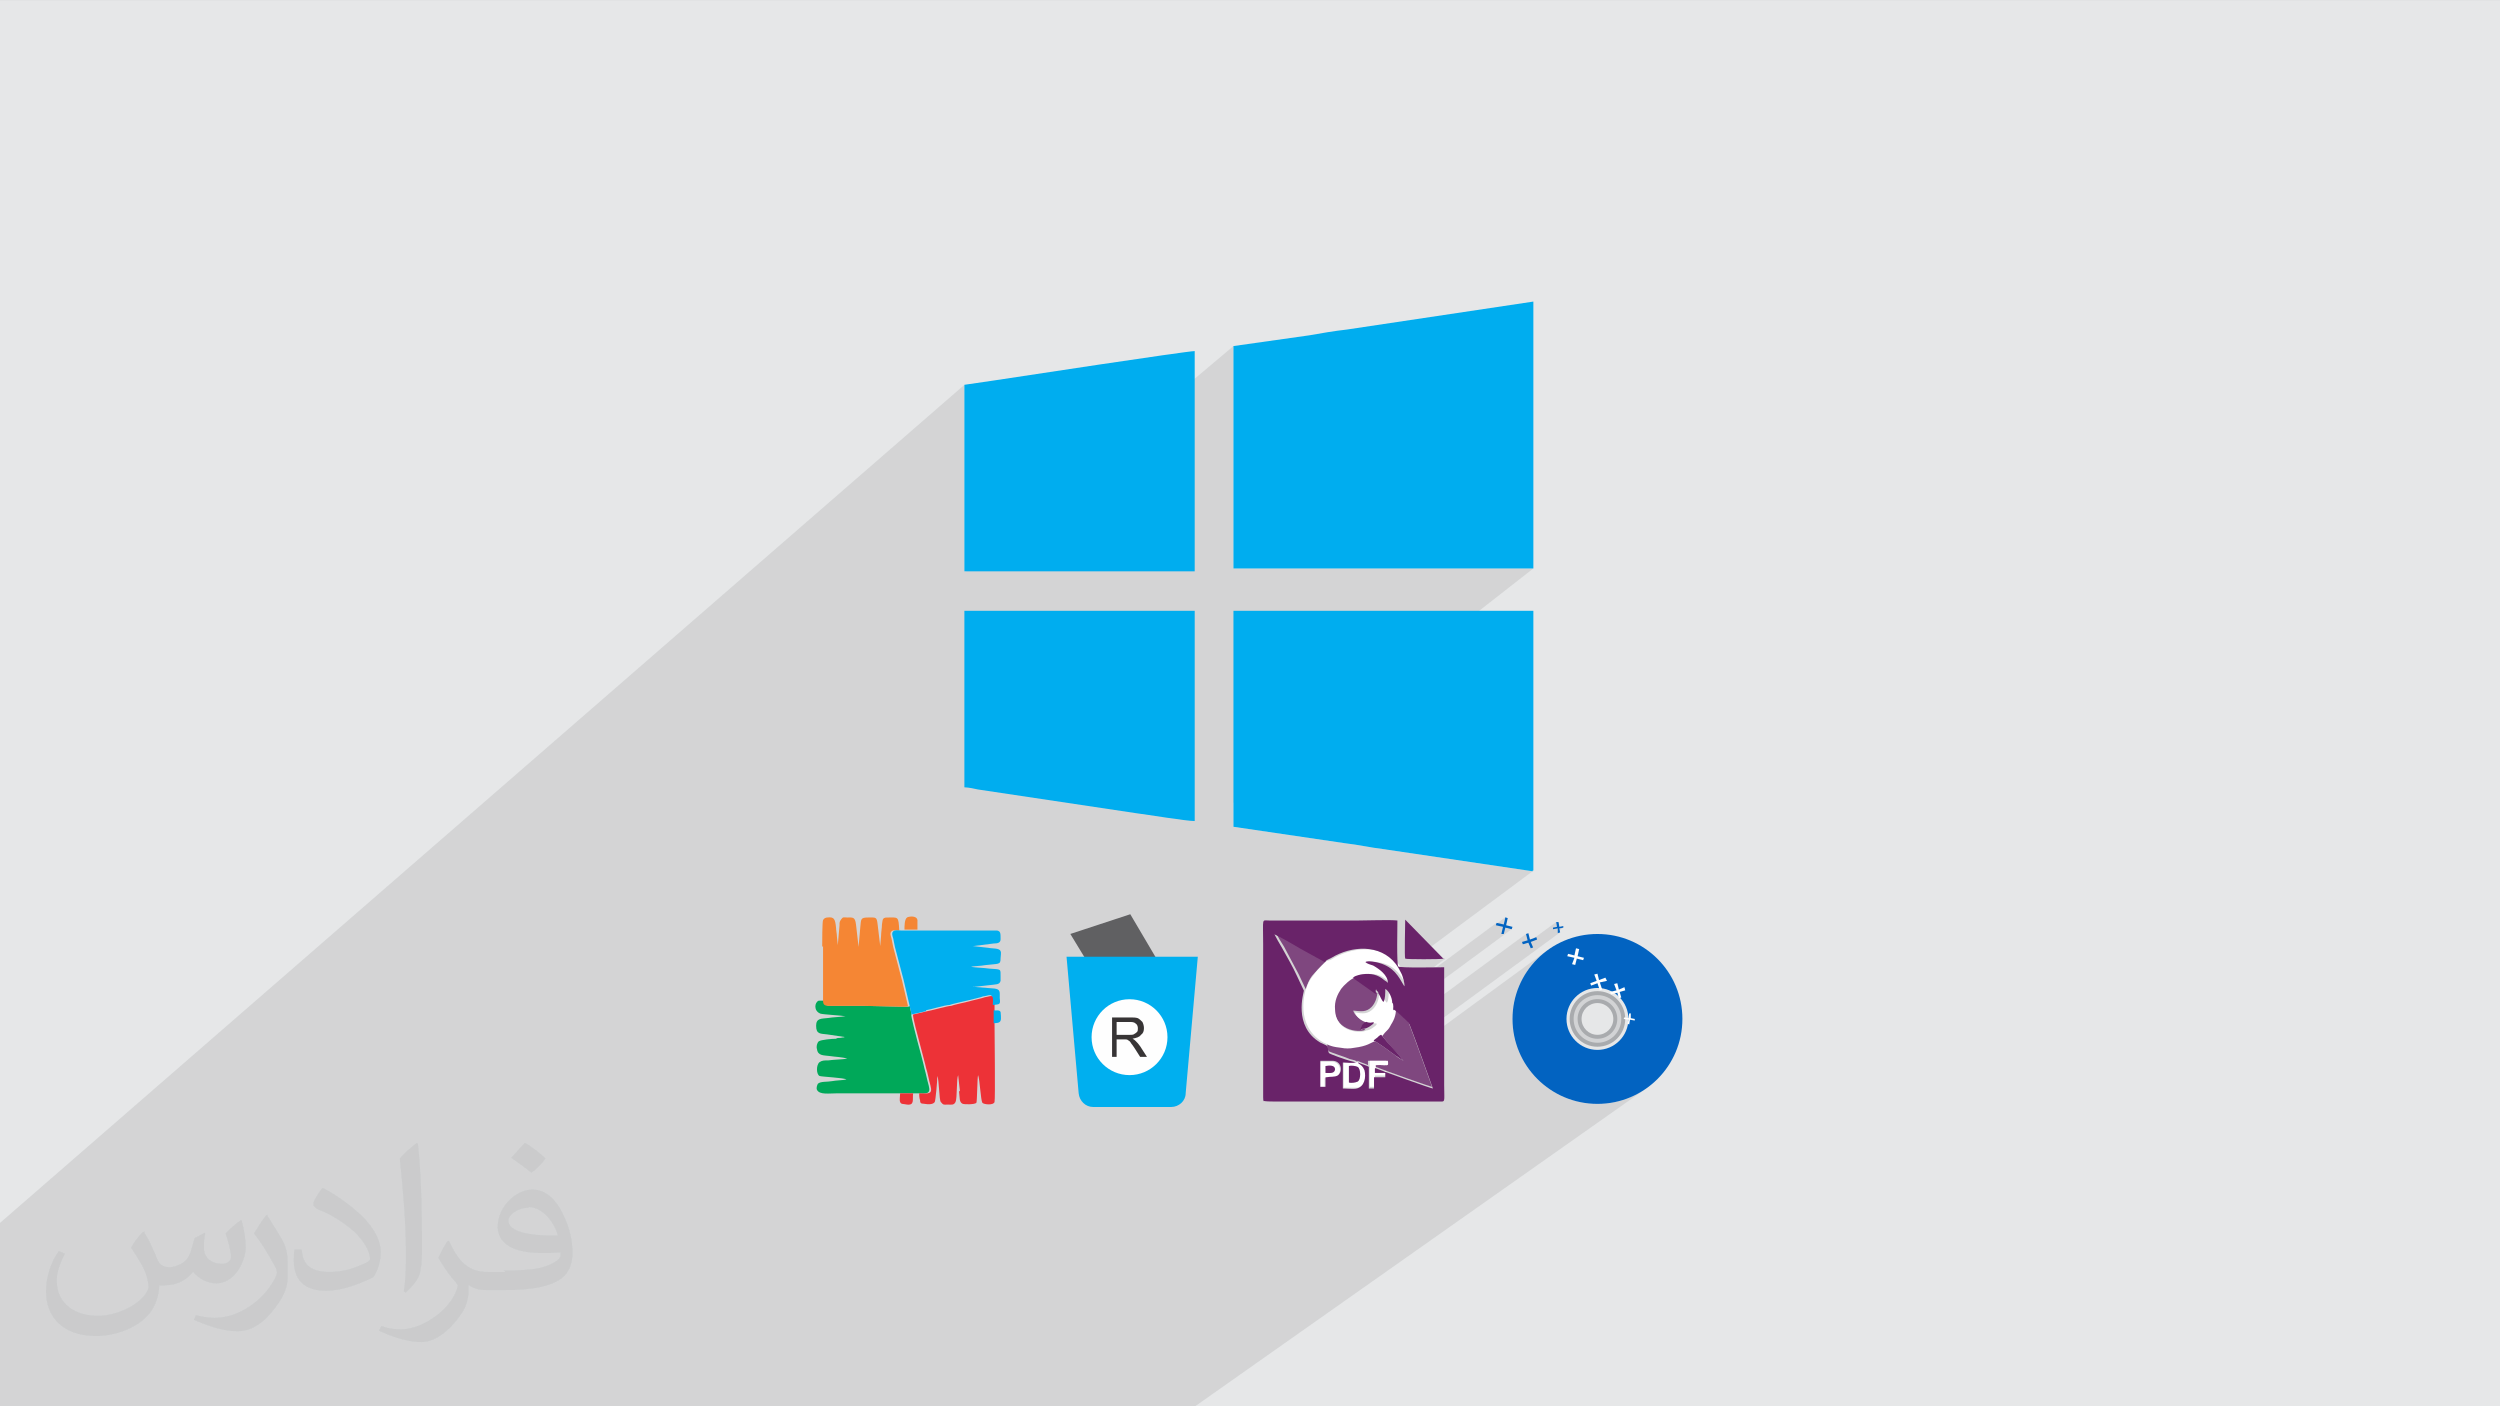 <?xml version="1.0" encoding="UTF-8"?>
<!DOCTYPE svg PUBLIC "-//W3C//DTD SVG 1.1//EN" "http://www.w3.org/Graphics/SVG/1.1/DTD/svg11.dtd">
<!-- Creator: CorelDRAW -->
<svg xmlns="http://www.w3.org/2000/svg" xml:space="preserve" width="3.703in" height="2.083in" version="1.1" style="shape-rendering:geometricPrecision; text-rendering:geometricPrecision; image-rendering:optimizeQuality; fill-rule:evenodd; clip-rule:evenodd"
viewBox="0 0 3703.33 2083.33"
 xmlns:xlink="http://www.w3.org/1999/xlink"
 xmlns:xodm="http://www.corel.com/coreldraw/odm/2003">
 <rect x="0" y="0" width="3703.33" height="2083.33" fill="#808080" stroke="none"/>
 <defs>
  <style type="text/css">
   <![CDATA[
    .fil12 {fill:#00A859}
    .fil3 {fill:#00ADEF}
    .fil15 {fill:#00AFEF}
    .fil7 {fill:#0263C1}
    .fil16 {fill:#606062}
    .fil6 {fill:#692369}
    .fil4 {fill:#7F477F}
    .fil8 {fill:#A9ABAE}
    .fil9 {fill:#D2D3D5}
    .fil0 {fill:#E6E7E8}
    .fil14 {fill:#ED3237}
    .fil13 {fill:#F58634}
    .fil17 {fill:#FEFEFE}
    .fil5 {fill:white}
    .fil11 {fill:#0263C1;fill-rule:nonzero}
    .fil18 {fill:#373435;fill-rule:nonzero}
    .fil10 {fill:#FEFEFE;fill-rule:nonzero}
    .fil1 {fill:#373435;fill-opacity:0.031}
    .fil2 {fill:#373435;fill-opacity:0.102}
   ]]>
  </style>
 </defs>
 <g id="Layer_x0020_1">
  <polygon class="fil0" points="-3,0.07 3706.33,0.07 3706.33,2083.26 -3,2083.26 "/>
  <path class="fil1" d="M214.02 1826.24c7,11 11,21 16,32 3,7 5,19 21,19 5,0 11,-2 17,-5 7,-4 11,-9 14,-17l6 -21 15 -8 1 1c-2,8 -2,15 -2,21 0,18 15,24 27,24 7,0 13,-4 13,-10 0,-8 -4,-23 -8,-35 7,-7 14,-14 23,-20l1 1c4,15 6,30 6,40 0,9 -4,21 -8,28 -7,14 -20,25 -36,25 -12,0 -25,-6 -34,-17l0 0c-9,11 -22,20 -43,20l-7 0c-1,14 -4,24 -9,33 -13,25 -50,42 -85.01,42 -49,0 -74.01,-28 -74.01,-66 0,-23 8,-45 19,-60l9 4c-7,14 -12,27 -12,40 0,35 28,52 61,52 31,0 69.01,-20 75.01,-42 -2,-25 -12,-36 -26,-59 4,-8 10,-15 17,-23l1 0 0 0 2 -1 0 0 0 0 0 0 0 0 0 0 0 0 0 0 0 0 0 0 0 2 0.01 -0.01zm564.05 -133.01c10,6 21,14 30,23 -6,8 -12,15 -21,21 -10,-8 -20,-15 -30,-22 7,-8 14,-15 20,-22l0 0 0 0 0 0 0 0 0 0 0 0 0 0 0 0 0 0 1 0 0 -0zm5 96.01c-17,0 -30,11 -30,19 0,17 34,23 73.01,22 -5,-20 -23,-42 -43,-42l0 0 0 0 0 0 0 0 0 0 0 0 0 0 0 0 0 0 0 0 0 1 0 0zm-38 93.01c22,0 41,-1 55,-4 16,-4 30,-12 30,-18 0,-2 0,-3 0,-5 -9,1 -19,1 -28,1 -30,0 -52,-7 -61,-23 -2,-4 -4,-9 -4,-15 0,-16 7,-31 19,-42 10,-9 21,-14 33,-14 21,0 37,17 48,43 6,14 11,31 11,51 0,14 -4,25 -12,34 -16,15 -45,21 -90.01,21l-20 0 0 0 -5 0c-11,0 -19,-2 -26,-7l-1 0c0,2 0,5 0,8 0,10 -3,23 -10,33 -20,30 -42,43 -60,43 -19,0 -42,-7 -63,-17l4 -7c7,3 16,5 29,5 34,0 78.01,-33 84.01,-65 -1,-2 -4,-6 -7,-9 -10,-12 -16,-22 -22,-32 5,-10 9,-18 14,-25l2 0c14,30 28,46 57,46l5 0 0 0 21 0 0 -1 0 0 0 0 0 0 -3 -1 -0 -0zm-147.01 31c2,-13 3,-29 3,-43l0 -21c0,-39 -5,-96.01 -9,-133.01 7,-8 17,-17 25,-23l2 1c5,47 6,101.01 6,151.01 0,13 0,26 -2,35 -1,12 -8,21 -22,35l-3 -2 0 0 0 0 0 0 0 0 0 0 0 0 0 0 0 0 0 0 -0 0zm-151.02 -62.01c1,19 10,33 41,33 20,0 36,-5 55,-14 3,-2 5,-4 5,-5 0,-11 -9,-27 -24,-41 -15,-13 -33,-25 -52,-32 -6,-3 -8,-6 -8,-8 0,-6 7,-16 13,-24l2 0c21,11 43,27 60,44 15,16 25,33 25,51 0,13 -4,26 -11,37 -23,11 -47,20 -70.01,20 -29,0 -48,-13 -48,-45 0,-4 0,-9 1,-16l10 0 0 0 0 0 0 0 0 0 0 0 0 0 0 0 0 0 0 0 0 0 0 0 1 0 0 0zm-52 -52l18 29c7,11 13,22 13,41l0 24c0,19 -12,39 -32,60 -15,14 -29,19 -42,19 -19,0 -40,-6 -65,-17l3 -7c8,2 17,4 28,4 36,0 72.01,-26 89.01,-58 2,-4 3,-7 3,-9 0,-4 -2,-8 -4,-11 -9,-17 -19,-33 -30,-47 6,-9 11,-18 18,-27l2 0 0 0 1 0 0 0 0 0 0 0 0 0 0 0 0 0 0 0 0 0 0 0 -2 -1 0 -0z"/>
  <path class="fil1" d="M214.02 1826.24c7,11 11,21 16,32 3,7 5,19 21,19 5,0 11,-2 17,-5 7,-4 11,-9 14,-17l6 -21 15 -8 1 1c-2,8 -2,15 -2,21 0,18 15,24 27,24 7,0 13,-4 13,-10 0,-8 -4,-23 -8,-35 7,-7 14,-14 23,-20l1 1c4,15 6,30 6,40 0,9 -4,21 -8,28 -7,14 -20,25 -36,25 -12,0 -25,-6 -34,-17l0 0c-9,11 -22,20 -43,20l-7 0c-1,14 -4,24 -9,33 -13,25 -50,42 -85.01,42 -49,0 -74.01,-28 -74.01,-66 0,-23 8,-45 19,-60l9 4c-7,14 -12,27 -12,40 0,35 28,52 61,52 31,0 69.01,-20 75.01,-42 -2,-25 -12,-36 -26,-59 4,-8 10,-15 17,-23l1 0 0 0 2 -1 0 0 0 0 0 0 0 0 0 0 0 0 0 0 0 0 0 0 0 2 0.01 -0.01zm564.05 -133.01c10,6 21,14 30,23 -6,8 -12,15 -21,21 -10,-8 -20,-15 -30,-22 7,-8 14,-15 20,-22l0 0 0 0 0 0 0 0 0 0 0 0 0 0 0 0 0 0 1 0 0 -0zm5 96.01c-17,0 -30,11 -30,19 0,17 34,23 73.01,22 -5,-20 -23,-42 -43,-42l0 0 0 0 0 0 0 0 0 0 0 0 0 0 0 0 0 0 0 0 0 1 0 0zm-38 93.01c22,0 41,-1 55,-4 16,-4 30,-12 30,-18 0,-2 0,-3 0,-5 -9,1 -19,1 -28,1 -30,0 -52,-7 -61,-23 -2,-4 -4,-9 -4,-15 0,-16 7,-31 19,-42 10,-9 21,-14 33,-14 21,0 37,17 48,43 6,14 11,31 11,51 0,14 -4,25 -12,34 -16,15 -45,21 -90.01,21l-20 0 0 0 -5 0c-11,0 -19,-2 -26,-7l-1 0c0,2 0,5 0,8 0,10 -3,23 -10,33 -20,30 -42,43 -60,43 -19,0 -42,-7 -63,-17l4 -7c7,3 16,5 29,5 34,0 78.01,-33 84.01,-65 -1,-2 -4,-6 -7,-9 -10,-12 -16,-22 -22,-32 5,-10 9,-18 14,-25l2 0c14,30 28,46 57,46l5 0 0 0 21 0 0 -1 0 0 0 0 0 0 -3 -1 -0 -0zm-147.01 31c2,-13 3,-29 3,-43l0 -21c0,-39 -5,-96.01 -9,-133.01 7,-8 17,-17 25,-23l2 1c5,47 6,101.01 6,151.01 0,13 0,26 -2,35 -1,12 -8,21 -22,35l-3 -2 0 0 0 0 0 0 0 0 0 0 0 0 0 0 0 0 0 0 -0 0zm-151.02 -62.01c1,19 10,33 41,33 20,0 36,-5 55,-14 3,-2 5,-4 5,-5 0,-11 -9,-27 -24,-41 -15,-13 -33,-25 -52,-32 -6,-3 -8,-6 -8,-8 0,-6 7,-16 13,-24l2 0c21,11 43,27 60,44 15,16 25,33 25,51 0,13 -4,26 -11,37 -23,11 -47,20 -70.01,20 -29,0 -48,-13 -48,-45 0,-4 0,-9 1,-16l10 0 0 0 0 0 0 0 0 0 0 0 0 0 0 0 0 0 0 0 0 0 0 0 1 0 0 0zm-52 -52l18 29c7,11 13,22 13,41l0 24c0,19 -12,39 -32,60 -15,14 -29,19 -42,19 -19,0 -40,-6 -65,-17l3 -7c8,2 17,4 28,4 36,0 72.01,-26 89.01,-58 2,-4 3,-7 3,-9 0,-4 -2,-8 -4,-11 -9,-17 -19,-33 -30,-47 6,-9 11,-18 18,-27l2 0 0 0 1 0 0 0 0 0 0 0 0 0 0 0 0 0 0 0 0 0 0 0 -2 -1 0 -0z"/>
  <path class="fil2" d="M1827.14 512.65l-395.96 333.77 -2.64 0 0 -275.3 0 -1.06 -565.17 491.16 -866.36 -1061.14 866.36 1061.14 -866.36 752.91 0 0.92 0 238.35 0 1.93 0 27.94 24.78 0 234.07 0 43.91 0 1.09 0 0.08 0 21.57 0 7.31 0 0.89 0 22.52 0 0.67 0 7.83 0 6.07 0 6.56 0 0.29 0 6.68 0 11.52 0 0.09 0 17.02 0 7.89 0 6.33 0 11.55 0 4.47 0 2.28 0 2.35 0 0.04 0 2.1 0 5.22 0 4.44 0 0.58 0 3.8 0 6.32 0 0 0 6.41 0 1.11 0 11.3 0 0.54 0 7.44 0 5.98 0 1.06 0 24.11 0 5.83 0 0.17 0 0.5 0 0.09 0 10.18 0 1.04 0 17.2 0 9.19 0 1.91 0 1.87 0 5.15 0 11.39 0 1.22 0 2.5 0 0.38 0 1.58 0 0.43 0 5.98 0 0.33 0 3.04 0 2.47 0 4.25 0 1.01 0 0.02 0 1.79 0 0.58 0 10.32 0 1.53 0 0.69 0 9.53 0 6.28 0 5.06 0 0.06 0 0.22 0 0.55 0 0.41 0 0.24 0 1.19 0 11.65 0 1.93 0 4.76 0 1.24 0 7.87 0 1.13 0 3.83 0 6.08 0 1.34 0 19.16 0 4.55 0 9.52 0 0.01 0 0.02 0 3.85 0 8.79 0 4.85 0 0.9 0 4.93 0 0.71 0 4.21 0 2.57 0 2.69 0 3.37 0 2.46 0 1.64 0 1.67 0 3.75 0 1.03 0 2.64 0 2.78 0 0.16 0 7.9 0 3.22 0 13.1 0 8.01 0 3.43 0 2.81 0 0.37 0 7.81 0 7.54 0 11.5 0 17.83 0 8.49 0 16.43 0 16.62 0 26.94 0 33.07 0 5.37 0 1.75 0 4.9 0 12.12 0 15.94 0 29.5 0 40.73 0 12.7 0 1.57 0 0.8 0 6.27 0 11.06 0 3.96 0 0 0 1.59 0 8.13 0 14.83 0 7.88 0 6.71 0 0.93 0 16.67 0 2.52 0 21.47 0 12.16 0 0.96 0 0.34 0 1.49 0 2.15 0 0.04 0 1.58 0 0.09 0 1.84 0 0.27 0 0.32 0 1.12 0 2.28 0 1.25 0 1.18 0 1.5 0 1.68 0 0.33 0 8.12 0 0.85 0 0.1 0 2.5 0 1.53 0 5.18 0 0.49 0 0.55 0 1.81 0 0.35 0 1.12 0 1.59 0 0.36 0 1.52 0 2.13 0 1.65 0 1.49 0 0.15 0 1.78 0 3.24 0 1.37 0 1.94 0 0.92 0 0.06 0 0.29 0 1.2 0 0.11 0 1.7 0 1.7 0 0.5 0 0.17 0 2.31 0 1.71 0 1.14 0 0.37 0 0.12 0 1.2 0 0.74 0 1.02 0 3.24 0 1.08 0 0.04 0 0.89 0 0.12 0 16.49 0 1.24 0 0.47 0 0.57 0 0.83 0 1.09 0 0.81 0 0.39 0 0.13 0 6.07 0 1.76 0 0.24 0 1.4 0 0.02 0 0.98 0 1.2 0 0.13 0 1.47 0 0.03 0 1.76 0 0.27 0 0.79 0 0 0 0.15 0 3.67 0 0.87 0 2.31 0 0.03 0 1.82 0 0.46 0 0.66 0 1.11 0 1.3 0 2.44 0 0.48 0 2.46 0 0.41 0 0.58 0 1.83 0 0.01 0 2.17 0 0.11 0 1.71 0 0.06 0 0.28 0 0.26 0 2.02 0 1.32 0 0.33 0 2.75 0 0.71 0 0.9 0 0.15 0 1.7 0 0.19 0 0.01 0 2.47 0 0.91 0 3.37 0 4.55 0 1.04 0 0.85 0 0.07 0 0.41 0 0.52 0 9.65 0 0.04 0 0 0 0.19 0 0.01 0 2.5 0 0.24 0 3.29 0 2.52 0 3.3 0 77.72 0 4.54 0 32.4 0 6.69 0 258.74 0 666.23 -469.41 -10.37 6.3 -11 5.3 -11.56 4.23 -12.06 3.1 -12.5 1.91 -12.87 0.65 -12.87 -0.65 -12.5 -1.91 -12.06 -3.1 -11.56 -4.23 -11 -5.3 -10.37 -6.3 -9.69 -7.25 -8.94 -8.12 -8.12 -8.94 -7.25 -9.69 -6.3 -10.37 -5.3 -11 -4.23 -11.56 -3.1 -12.06 -1.91 -12.5 -0.65 -12.87 0.65 -12.87 1.91 -12.5 3.1 -12.06 4.23 -11.56 5.3 -11 6.3 -10.38 7.25 -9.69 8.12 -8.94 8.94 -8.12 9.69 -7.24 -196.38 143.6 -2.15 -5.89 -1.48 -4.04 215.09 -157.53 -3.53 1.18 0 -2.2 8.23 -6.03 -5.88 1.17 -2.35 1.72 0 -1.72 -5.67 0.94 4.5 -3.3 -1.18 -7.06 -41.98 30.82 -7.42 2.12 -0.19 -0.56 7.24 -5.32 -2.35 -9.41 -254.29 187 -6.76 -1.69 -2.74 -1.18 -4.06 -1.52 -4.87 -1.74 -2.26 -0.79 253.8 -187.14 -9.41 -2.35 -4.53 3.35 1 -4.52 -2.77 -0.62 3.94 -2.91 2.35 -10.59 -13.53 10 0.59 -1.77 -214.44 158.61 -1.67 -0.45 53.76 -39.77 0.69 -1.33 0.31 -0.91 83.69 -61.92 0 -1.28 -1.48 0.22 -2.42 0.2 -3.22 0.17 -3.88 0.13 -4.4 0.11 -4.78 0.07 -5.01 0.05 -5.11 0.02 -5.07 -0.02 -4.88 -0.05 -4 -0.07 175.31 -130.22 -0.31 -0.05 1.37 -1.02 -1.06 0 -1.19 0.89 -220.96 -32.78 -3.39 -0.42 -3.39 -0.47 -3.39 -0.5 -3.4 -0.53 -3.41 -0.56 -3.41 -0.58 -3.42 -0.59 -3.43 -0.6 -3.44 -0.6 -3.46 -0.59 -3.47 -0.58 -3.49 -0.56 -3.51 -0.53 -3.53 -0.5 -3.55 -0.47 -3.57 -0.42 -165.82 -24.45 0 -35.32 444.31 -347.34 -444.31 0 0 -329.52zm-837.22 703.58l0 -0 438.61 -369.81 -438.61 369.81zm-992.92 837.17l992.92 -837.17 0 0 -992.92 837.17z"/>
  <g id="_2073903343664">
   <g id="_2151244027008">
    <path class="fil3" d="M2271.45 446.75l-276.37 41.46c-19.13,2.13 -37.2,5.31 -55.27,8.5l-112.67 15.94 0 329.52 444.31 0 0 -395.42 0 0z"/>
    <path class="fil3" d="M2271.45 1289.67l0 -384.78 -444.31 0 0 319.94 165.82 24.45c19.13,2.13 37.2,6.38 55.27,8.5l222.16 32.95 0 -1.06 1.06 -0z"/>
    <path class="fil3" d="M1428.54 570.05l0 276.37 341.2 0 0 -326.32c-11.69,0 -269.99,39.33 -297.62,43.58l-43.58 6.37 0 1.06 0 -1.06z"/>
    <path class="fil3" d="M1428.54 1166.37c5.31,0 15.94,2.13 20.19,3.19l233.85 35.08c17,2.13 74.41,11.69 87.16,11.69l0 -311.44 -341.2 0 0 261.48 0 -1.06 0 1.06z"/>
   </g>
   <g>
    <g>
     <g>
      <path class="fil4" d="M2045.67 1533.04c1.28,0 0,0 2.56,2.57l6.42 7.7c3.85,5.13 23.09,25.66 24.38,28.22 -2.57,-1.28 -8.98,-5.13 -11.55,-7.7 -5.13,-3.85 -29.52,-21.81 -32.08,-21.81 0,-1.28 -1.28,1.28 0,-1.28 -7.7,2.57 -11.55,7.7 -32.08,10.26 -6.42,1.28 -14.11,0 -19.24,0 -10.26,-1.28 -12.83,-3.85 -17.96,-3.85 0,1.28 0,7.7 2.57,10.26 1.28,1.28 25.66,8.98 30.8,11.55l10.26 2.57 -2.57 0 3.85 1.28c0,-1.28 -1.28,0 0,-1.28 5.13,2.57 14.11,5.13 15.39,6.41l0 -6.41 26.94 0c1.28,10.26 -1.28,5.13 -17.96,6.41l0 2.57c2.57,-1.28 1.28,0 2.57,0 12.83,5.13 80.83,29.52 83.4,29.52 -1.28,-3.85 -30.8,-85.97 -34.65,-94.95 -1.28,-3.85 -2.57,-3.85 -5.13,-6.42 -5.13,-3.85 -12.83,-12.83 -17.96,-15.39 0,1.28 -1.28,1.28 -1.28,2.56 0,-3.85 1.28,-11.54 -1.28,-12.83 0,11.55 -1.28,19.24 -5.13,28.22 -1.28,3.85 -3.85,7.7 -6.42,10.26 -2.57,2.57 -6.41,6.42 -7.7,8.98l3.85 2.57z"/>
      <path class="fil4" d="M2020.01 1524.05l-3.85 1.28c1.28,-6.42 2.57,-8.98 8.98,-11.55 2.56,1.28 2.56,1.28 6.41,1.28 1.28,0 3.85,0 5.13,0 1.28,-1.28 1.28,1.28 0,-1.28 -7.7,-1.28 -12.83,0 -20.53,-3.85 -5.13,-2.57 -10.26,-7.7 -11.55,-12.83 11.55,1.28 19.25,2.57 26.94,-5.13 5.13,-5.13 8.98,-14.11 8.98,-24.38 0,-2.57 0,-1.28 1.28,-1.28 -1.28,-1.28 2.57,-1.28 -1.28,-1.28l0 6.42 -30.8 -21.81c-3.85,-2.57 -3.85,-1.28 -3.85,-2.57 1.28,0 1.28,-1.28 2.57,-1.28 -8.98,2.57 -19.25,12.83 -23.09,17.96 -6.42,7.7 -10.26,17.96 -8.98,30.8 2.56,35.93 42.34,34.65 46.19,30.8l-2.57 -1.29z"/>
      <path class="fil4" d="M1934.04 1465.03c1.28,-1.28 1.28,-3.85 2.57,-6.41 2.57,-6.42 5.13,-11.55 10.26,-16.68 6.41,-7.7 17.96,-17.96 17.96,-19.24l-37.21 -20.53c-3.85,-2.57 -34.65,-19.25 -37.21,-20.53 0,2.57 8.98,16.68 11.55,20.53 7.7,14.11 14.11,26.94 21.81,41.06l10.27 21.81 0.01 -0z"/>
     </g>
     <g>
      <path class="fil5" d="M1964.83 1423.97c0,0 -11.55,10.26 -17.96,19.24 -5.13,6.41 -7.7,10.26 -10.26,16.68 -1.28,2.57 -1.28,5.13 -2.57,6.42 0,1.28 -16.68,51.33 24.38,76.98 1.28,1.28 8.98,3.85 10.26,5.13 3.85,1.28 6.42,2.57 17.96,3.85 6.41,1.28 12.83,1.28 19.24,0 20.53,-2.56 24.38,-7.7 32.08,-10.26 0,-1.28 3.85,-2.56 5.13,-3.85 1.28,-1.28 1.28,-1.28 2.57,-2.57 1.28,-1.28 1.28,-1.28 2.56,-1.28 1.28,-2.57 5.13,-6.41 7.7,-8.98 2.57,-2.57 3.85,-6.42 6.41,-10.26 5.13,-8.98 6.42,-16.68 5.13,-28.23 0,-6.41 -5.13,-17.96 -10.26,-20.53 0,5.13 0,15.4 -2.57,19.24 -2.57,-1.28 -5.13,-8.98 -7.7,-12.83 -1.28,-1.28 -2.57,-2.57 -2.57,-3.85 -1.28,1.28 -1.28,-1.28 -1.28,1.28 0,10.26 -3.85,19.24 -8.98,24.38 -7.7,7.7 -15.4,7.7 -26.94,5.13 1.28,5.13 6.42,10.26 11.55,12.83 7.7,3.85 11.55,2.57 20.53,3.85 0,2.56 0,0 0,1.28 -1.28,2.56 -10.26,8.98 -15.39,8.98 -5.13,3.85 -44.91,5.13 -46.19,-30.8 -1.28,-12.83 3.85,-23.09 8.98,-30.8 3.85,-5.13 14.11,-15.4 23.09,-17.96 1.28,-1.28 10.26,-3.85 12.83,-3.85 12.83,-1.28 21.81,0 32.08,8.98 1.28,1.28 2.57,2.57 5.13,3.85 0,-12.83 -12.83,-21.81 -21.81,-25.66 -2.56,-1.28 -8.98,-2.57 -11.55,-5.13 3.85,-2.57 17.96,1.28 20.53,1.28 20.53,5.13 28.22,17.96 37.21,34.65 1.28,-2.56 -3.85,-14.11 -3.85,-17.96 -2.57,-5.13 -5.13,-10.26 -8.98,-15.4 -23.09,-28.22 -65.44,-25.66 -94.95,-8.98 -2.57,1.28 -5.13,3.85 -7.7,3.85l-3.85 1.28z"/>
      <path class="fil5" d="M1998.2 1579.22c3.85,0 10.26,0 12.83,1.28 5.13,3.85 5.13,19.24 0,21.81 -2.57,1.28 -10.26,2.57 -12.83,1.28l0 -25.66 0 1.28zm14.11 -5.13l-3.85 -1.28c-3.85,1.28 -14.11,0 -17.96,0l0 38.5c3.85,0 16.68,0 20.53,0 11.55,-2.57 14.11,-16.68 11.55,-26.94 -2.57,-7.7 -5.13,-7.7 -8.98,-10.26l-1.28 -0z"/>
      <path class="fil5" d="M1963.55 1579.22c5.13,0 14.11,-1.28 14.11,5.13 0,6.41 -7.7,5.13 -14.11,5.13l0 -10.26zm0 17.97c6.41,0 11.55,1.28 16.68,-2.57 7.7,-5.13 6.42,-20.53 -6.41,-21.81 -5.13,0 -12.83,0 -19.24,0l0 38.5 7.7 0 0 -14.11 1.28 -0z"/>
      <path class="fil5" d="M2028.99 1577.94l0 32.08 7.7 0 0 -16.68 16.68 0 0 -6.41 -15.4 0 0 -6.42 0 -2.56c17.96,-1.28 19.25,3.85 17.96,-6.42l-26.94 0 0 6.42 0 -0.01z"/>
     </g>
     <g>
      <path class="fil6" d="M1963.55 1595.91l0 14.11 -7.7 0 0 -38.5c5.13,0 12.83,0 19.25,0 12.83,1.28 14.11,16.68 6.41,21.81 -5.13,2.57 -10.26,1.28 -16.68,2.57l-1.28 0zm1.28 -173.22c2.56,-1.28 5.13,-2.57 7.7,-3.85 29.52,-17.96 71.85,-20.53 94.95,8.98 3.85,5.13 6.41,10.26 8.98,15.4 1.28,2.57 5.13,15.4 3.85,17.96 -8.98,-15.39 -15.4,-28.22 -37.21,-34.65 -3.85,-1.28 -17.96,-3.85 -20.53,-1.28 2.57,2.57 7.7,3.85 11.55,5.13 8.98,5.13 21.81,14.11 21.81,25.66 -1.28,-1.28 -2.57,-2.56 -5.13,-3.85 -10.26,-8.98 -20.53,-10.26 -32.08,-8.98 -2.57,0 -11.55,2.56 -12.83,3.85 -1.28,1.28 -1.28,1.28 -2.57,1.28 1.28,0 1.28,0 3.85,2.57l30.8 21.81 0 -6.41c3.85,0 0,0 1.28,1.28 1.28,1.28 2.57,1.28 2.57,3.85 2.57,3.85 5.13,11.55 7.7,12.83 2.57,-3.85 2.57,-14.11 2.57,-19.24 5.13,2.56 10.26,12.83 10.26,20.53 2.57,1.28 1.28,8.98 1.28,12.83 0,-1.28 0,-2.57 1.28,-2.57 5.13,2.57 12.83,11.55 17.96,15.4 2.57,2.56 2.57,2.56 5.13,6.41 3.85,8.98 33.36,91.1 34.65,94.95 -2.57,0 -70.57,-24.38 -83.4,-29.52 -2.56,-1.28 0,-1.28 -2.56,0l0 6.42 15.39 0 0 6.41 -16.68 0 0 16.68 -7.7 0 0 -32.08c-1.28,-1.28 -10.26,-3.85 -15.39,-6.41 -1.28,1.28 0,0 0,1.28 3.85,2.57 6.41,3.85 8.98,10.26 2.57,10.26 0,24.38 -11.55,26.94 -3.85,1.28 -16.68,0 -20.53,0l0 -38.49c5.13,0 15.39,1.28 17.96,0l2.57 0 -10.26 -2.57c-5.13,-1.28 -30.8,-10.26 -30.8,-11.55 -1.28,-1.28 -1.28,-8.98 -2.56,-10.26 -1.28,-1.28 -7.7,-3.85 -10.27,-5.13 -41.06,-24.38 -24.37,-74.42 -24.37,-76.98l-10.26 -21.81c-6.42,-14.11 -14.11,-26.94 -21.81,-41.06 -2.57,-3.85 -10.27,-17.96 -11.55,-20.53 3.85,1.28 33.36,17.96 37.21,20.53l37.21 20.53 2.56 -2.54zm-93.67 207.86c1.28,1.28 12.83,1.28 15.4,1.28l243.79 0c11.55,0 8.98,2.57 8.98,-24.38l0 -148.84c0,-7.7 0,-17.96 0,-25.66 -7.7,0 -66.72,1.28 -68.01,-1.28 -2.56,-2.57 -1.28,-60.31 -1.28,-68 -10.27,-1.28 -44.91,0 -57.74,0l-132.16 0c-11.55,0 -8.98,-5.13 -8.98,34.65l0 227.11c0,2.57 0,5.13 1.28,6.41l-1.28 -1.29z"/>
      <path class="fil6" d="M2139.34 1421.41l-57.74 -59.02c0,5.13 -1.28,56.46 0,57.74 1.28,1.28 52.61,1.28 57.74,0l0 1.28z"/>
      <path class="fil6" d="M1998.2 1603.61c3.85,1.28 10.26,0 12.83,-1.28 5.13,-2.57 5.13,-19.25 0,-21.81 -2.57,-1.28 -8.98,-2.56 -12.83,-1.28l0 25.66 0 -1.28z"/>
      <path class="fil6" d="M2035.41 1540.74c-1.28,2.57 0,0 0,1.28 2.56,0 26.94,17.96 32.08,21.81 2.57,1.28 8.98,6.41 11.55,7.7 -1.28,-2.57 -20.53,-24.38 -24.38,-28.22l-6.41 -7.7c-2.57,-2.57 -1.28,-2.57 -2.57,-2.57 -1.28,0 -1.28,1.28 -2.57,1.28 -1.28,1.28 -1.28,1.28 -2.57,2.57 -1.28,1.28 -3.85,2.57 -5.13,3.85l-0 0z"/>
      <path class="fil6" d="M1963.55 1589.5c6.41,0 12.83,1.28 14.11,-5.13 0,-6.41 -7.7,-6.41 -14.11,-5.13l0 10.26z"/>
      <path class="fil6" d="M2020.01 1524.05c5.13,0 14.11,-6.41 15.4,-8.98 -1.28,-1.28 -3.85,0 -5.13,0 -3.85,0 -2.57,0 -6.41,-1.28 -6.42,2.57 -6.42,5.13 -8.98,11.55l3.85 -1.28 1.28 0z"/>
     </g>
    </g>
    <g>
     <circle class="fil7" cx="2366.38" cy="1509.49" r="125.85"/>
     <circle class="fil0" cx="2366.38" cy="1509.49" r="45.87"/>
     <circle class="fil8" cx="2366.38" cy="1509.49" r="41.17"/>
     <circle class="fil9" cx="2366.38" cy="1509.49" r="35.28"/>
     <circle class="fil8" cx="2366.38" cy="1509.49" r="29.4"/>
     <circle class="fil0" cx="2366.38" cy="1509.49" r="23.52"/>
     <polygon class="fil10" points="2369.91,1467.15 2366.38,1456.57 2356.97,1460.09 2355.8,1456.57 2365.2,1453.04 2361.68,1443.63 2366.38,1442.45 2368.73,1451.86 2378.14,1448.33 2380.5,1453.04 2369.91,1455.39 2373.44,1465.98 "/>
     <polygon class="fil10" points="2398.14,1478.92 2395.78,1470.68 2386.37,1473.03 2385.2,1469.5 2394.61,1467.15 2391.08,1457.74 2395.78,1456.57 2398.14,1465.98 2406.37,1462.44 2407.55,1467.15 2399.31,1469.5 2401.67,1477.74 "/>
     <polygon class="fil10" points="2411.08,1516.55 2412.25,1510.67 2405.2,1509.5 2406.37,1507.14 2412.25,1508.32 2413.43,1501.26 2415.78,1501.26 2415.78,1508.32 2421.66,1509.5 2421.66,1511.85 2414.61,1510.67 2413.43,1517.73 "/>
     <polygon class="fil10" points="2328.74,1428.34 2332.27,1418.93 2321.69,1416.57 2322.86,1413.05 2332.27,1415.4 2334.62,1404.81 2339.33,1405.99 2336.98,1416.57 2346.39,1418.93 2345.21,1422.46 2335.8,1420.1 2333.44,1429.52 "/>
     <polygon class="fil11" points="2267.58,1404.81 2264.05,1396.58 2255.82,1398.93 2254.65,1395.41 2262.88,1393.05 2260.52,1383.65 2264.05,1382.47 2266.41,1391.88 2275.81,1388.35 2276.99,1391.88 2267.58,1395.41 2271.11,1403.64 "/>
     <polygon class="fil11" points="2224.06,1383.65 2226.41,1373.06 2215.83,1370.7 2217,1367.17 2227.59,1369.53 2229.94,1358.94 2233.47,1360.12 2231.12,1370.7 2240.53,1373.06 2239.35,1376.59 2229.94,1374.24 2227.59,1383.65 "/>
     <polygon class="fil11" points="2311.1,1381.29 2309.93,1375.41 2315.81,1374.24 2315.81,1371.88 2309.93,1373.06 2308.75,1366 2305.22,1366 2306.4,1373.06 2300.52,1374.24 2300.52,1376.59 2307.57,1375.41 2307.57,1382.47 "/>
    </g>
    <g>
     <path class="fil12" d="M1333.36 1619.7l19.24 0 6.42 0c11.55,0 20.53,2.57 16.68,-11.55 -2.56,-8.98 -3.85,-16.68 -6.41,-25.66 0,-1.28 -8.98,-35.93 -10.26,-39.78 -1.28,-5.13 -10.26,-38.5 -8.98,-39.78l0 -1.28c0,0 0,0 0,0l-2.57 -11.55c-1.28,1.28 0,1.28 -3.85,1.28 -1.28,0 -2.57,0 -3.85,0l-59.02 -1.28c-11.55,0 -21.81,0 -33.37,0 -5.13,0 -11.55,0 -16.68,0 -6.42,0 -8.98,-1.28 -8.98,-7.7 -2.57,0 -7.7,0 -8.98,0 -6.41,2.57 -7.7,15.39 2.57,19.24 3.85,1.28 29.52,2.57 37.21,3.85 -8.98,1.28 -17.96,1.28 -25.66,2.57 -10.26,1.28 -17.96,0 -17.96,11.54 0,12.83 6.41,11.55 16.68,12.83 8.98,1.28 17.96,2.57 25.66,3.85 0,0 0,0 0,0 -2.57,1.28 0,0 -6.41,1.28 -2.57,0 -5.13,0 -6.42,1.28 -5.13,0 -21.81,1.28 -25.66,3.85 -2.57,2.57 -3.85,7.7 -2.57,11.55 1.28,10.26 10.26,8.98 19.24,10.26 7.7,1.28 17.96,1.28 25.66,3.85 -7.7,1.28 -19.24,1.28 -28.23,2.57 -6.41,0 -8.98,0 -12.83,2.57 -5.13,3.85 -5.13,17.96 0,20.53 3.85,1.28 35.93,2.57 39.78,5.13 -5.13,1.28 -15.39,1.28 -21.81,2.57 -6.41,1.28 -16.68,0 -20.53,3.85 -1.28,2.57 -2.57,6.41 -1.28,8.98 3.85,7.7 17.96,5.13 30.8,5.13 32.08,0 64.15,0 97.52,0l-5.15 0.01z"/>
     <path class="fil13" d="M1339.78 1377.19l19.24 0c0,-3.85 0,-10.26 0,-14.11 -1.28,-7.7 -14.11,-5.13 -15.4,-3.85 -3.85,2.57 -3.85,12.83 -3.85,17.96zm-120.61 24.37l0 80.84c0,6.41 2.57,7.7 8.98,7.7 5.13,0 11.55,0 16.68,0 11.55,0 21.81,0 33.37,0l59.02 1.28c1.28,0 2.57,0 3.85,0 3.85,0 2.57,0 3.85,-1.28l-8.98 -38.5 -12.83 -48.76 -2.57 -12.83c-1.28,-3.85 -2.57,-7.7 0,-10.26 2.57,-2.57 7.7,-1.28 11.55,-1.28 -1.28,-21.81 -1.28,-19.24 -17.96,-19.24 -7.7,0 -6.42,3.85 -7.7,10.26 0,5.13 -1.28,11.55 -1.28,16.68l-1.28 15.39 -3.85 -32.08c-1.28,-11.55 -2.57,-10.26 -14.11,-10.26 -11.55,0 -10.26,2.56 -11.55,14.11l-2.56 29.52 -3.85 -33.36c-1.28,-11.55 -5.13,-10.26 -12.83,-10.26 -5.13,0 -6.41,-1.28 -8.98,2.56 -2.57,3.85 -2.57,3.85 -2.57,8.98l-2.57 29.51 -1.28 -12.83c0,-3.85 -1.28,-8.98 -1.28,-12.83 -1.28,-12.83 -2.57,-16.68 -12.83,-15.4 -2.57,0 -5.13,1.28 -6.42,3.85 -1.28,2.56 -1.28,33.36 -1.28,39.78l1.28 -1.28z"/>
     <path class="fil14" d="M1420.61 1617.13c1.28,8.98 0,15.4 5.13,17.96 2.57,1.28 17.96,1.28 20.53,-1.28 1.28,-1.28 1.28,-37.21 2.57,-41.06 2.57,6.42 3.85,37.21 6.41,41.06 2.57,2.57 16.68,3.85 17.96,-1.28 1.28,-3.85 0,-107.78 0,-115.48l0 -19.25 0 -7.7c0,-3.85 1.28,-11.55 -1.28,-12.83 -1.28,-3.85 -10.26,0 -12.83,0 -2.57,1.28 -20.53,5.13 -24.38,6.42 -5.13,1.28 -23.09,5.13 -25.66,6.41 -5.13,0 -26.94,6.42 -34.65,7.7l-21.81 5.13c-1.28,2.57 7.7,34.65 8.98,39.78 1.28,5.13 10.26,38.5 10.26,39.78 2.56,7.7 3.85,16.68 6.41,25.66 3.85,14.11 -3.85,11.55 -16.68,11.55 0,2.57 0,6.42 1.28,10.26 0,3.85 1.28,5.13 5.13,5.13 7.7,1.28 14.11,1.28 16.68,-2.57 1.28,-2.57 3.85,-32.08 3.85,-38.5 2.57,5.13 2.57,35.93 5.13,38.5 3.85,5.13 5.13,3.85 10.26,3.85 5.13,0 8.98,1.28 11.55,-3.85 2.57,-5.13 1.28,-34.65 3.85,-39.78l2.57 23.09 -1.28 1.29zm-68.01 2.57l-19.24 0c0,3.85 -1.28,10.26 0,12.83 1.28,3.85 5.13,2.57 10.26,3.85 11.55,1.28 7.7,-7.7 8.98,-16.68z"/>
     <path class="fil15" d="M1371.85 1496.52c7.7,-1.28 28.22,-7.7 34.65,-7.7 2.57,-1.28 20.53,-5.13 25.66,-6.41 5.13,-1.28 21.81,-5.13 24.38,-6.42 3.85,0 11.55,-3.85 12.83,0 2.56,1.28 1.28,8.98 1.28,12.83 10.26,-1.28 11.55,0 10.26,-10.26 0,-8.98 1.28,-12.83 -7.7,-14.11l-32.08 -2.56c3.85,-1.28 -2.57,0 1.28,0 0,0 1.28,0 1.28,0l23.09 -2.57c7.7,-1.28 14.11,0 15.4,-6.42 0,-2.56 0,-3.85 0,-6.41 0,-11.55 1.28,-10.26 -16.68,-11.55 -8.98,-1.28 -17.96,-1.28 -26.94,-2.57 2.57,-1.28 15.4,-1.28 20.53,-2.56 20.53,-2.57 23.09,0 23.09,-10.27 0,-2.56 1.28,-8.98 0,-10.26 -1.28,-5.13 -12.83,-3.85 -17.96,-5.13l-23.09 -2.57 30.8 -3.85c6.42,0 10.26,-1.28 10.26,-6.41 0,-8.98 0,-11.55 -5.13,-12.83l-116.76 0 -19.25 0 -6.41 0c-3.85,0 -8.98,-1.28 -11.55,1.28 -2.57,2.57 -1.28,6.41 0,10.26l2.57 12.83 12.83 48.76 8.98 38.5 2.57 11.55c0,0 0,0 0,0l0 1.28 21.81 -5.13 0 -1.29zm98.8 19.24c5.13,0 10.26,0 11.55,-3.85 1.28,-2.57 0,-11.55 0,-12.83 -2.56,-3.85 -6.41,-1.28 -10.26,-2.56l0 19.24 -1.28 0z"/>
    </g>
    <g>
     <polygon class="fil16" points="1639.46,1472.41 1585.49,1383.59 1674.31,1354.37 1737.27,1461.17 "/>
     <path class="fil15" d="M1579.87 1417.32l17.98 202.36c1.13,11.24 10.12,20.24 21.36,20.24l115.8 0c11.24,0 21.36,-8.99 21.36,-20.24l17.98 -202.36 -194.5 0 0.01 0z"/>
     <circle class="fil17" cx="1673.19" cy="1536.5" r="56.21"/>
     <path class="fil18" d="M1647.33 1565.72l0 -58.46 25.86 0c5.62,0 9,0 12.37,1.12 2.25,1.13 4.5,3.37 6.74,5.62 1.13,2.25 2.25,5.62 2.25,8.99 0,4.5 -1.13,7.87 -4.5,10.12 -2.25,3.37 -6.74,4.5 -12.37,5.62 2.25,1.12 3.37,2.25 4.5,3.37 2.25,2.25 4.5,4.5 6.74,7.87l10.12 15.74 -10.12 0 -7.87 -12.37c-2.25,-3.37 -4.5,-6.75 -5.62,-7.87 -1.12,-2.25 -2.25,-3.37 -4.5,-4.5 -1.12,-1.13 -2.25,-1.13 -3.37,-1.13 -1.13,0 -2.25,0 -4.5,0l-9 0 0 25.86 -7.87 0 1.12 0zm7.87 -32.61l16.86 0c3.37,0 6.74,0 7.87,-1.13 2.25,-1.12 3.37,-2.25 4.5,-3.37 1.12,-1.13 1.12,-3.37 1.12,-5.62 0,-2.25 -1.12,-5.62 -3.37,-6.74 -2.25,-2.25 -5.62,-2.25 -9,-2.25l-19.11 0 0 19.11 1.13 0z"/>
    </g>
   </g>
  </g>
 </g>
</svg>
